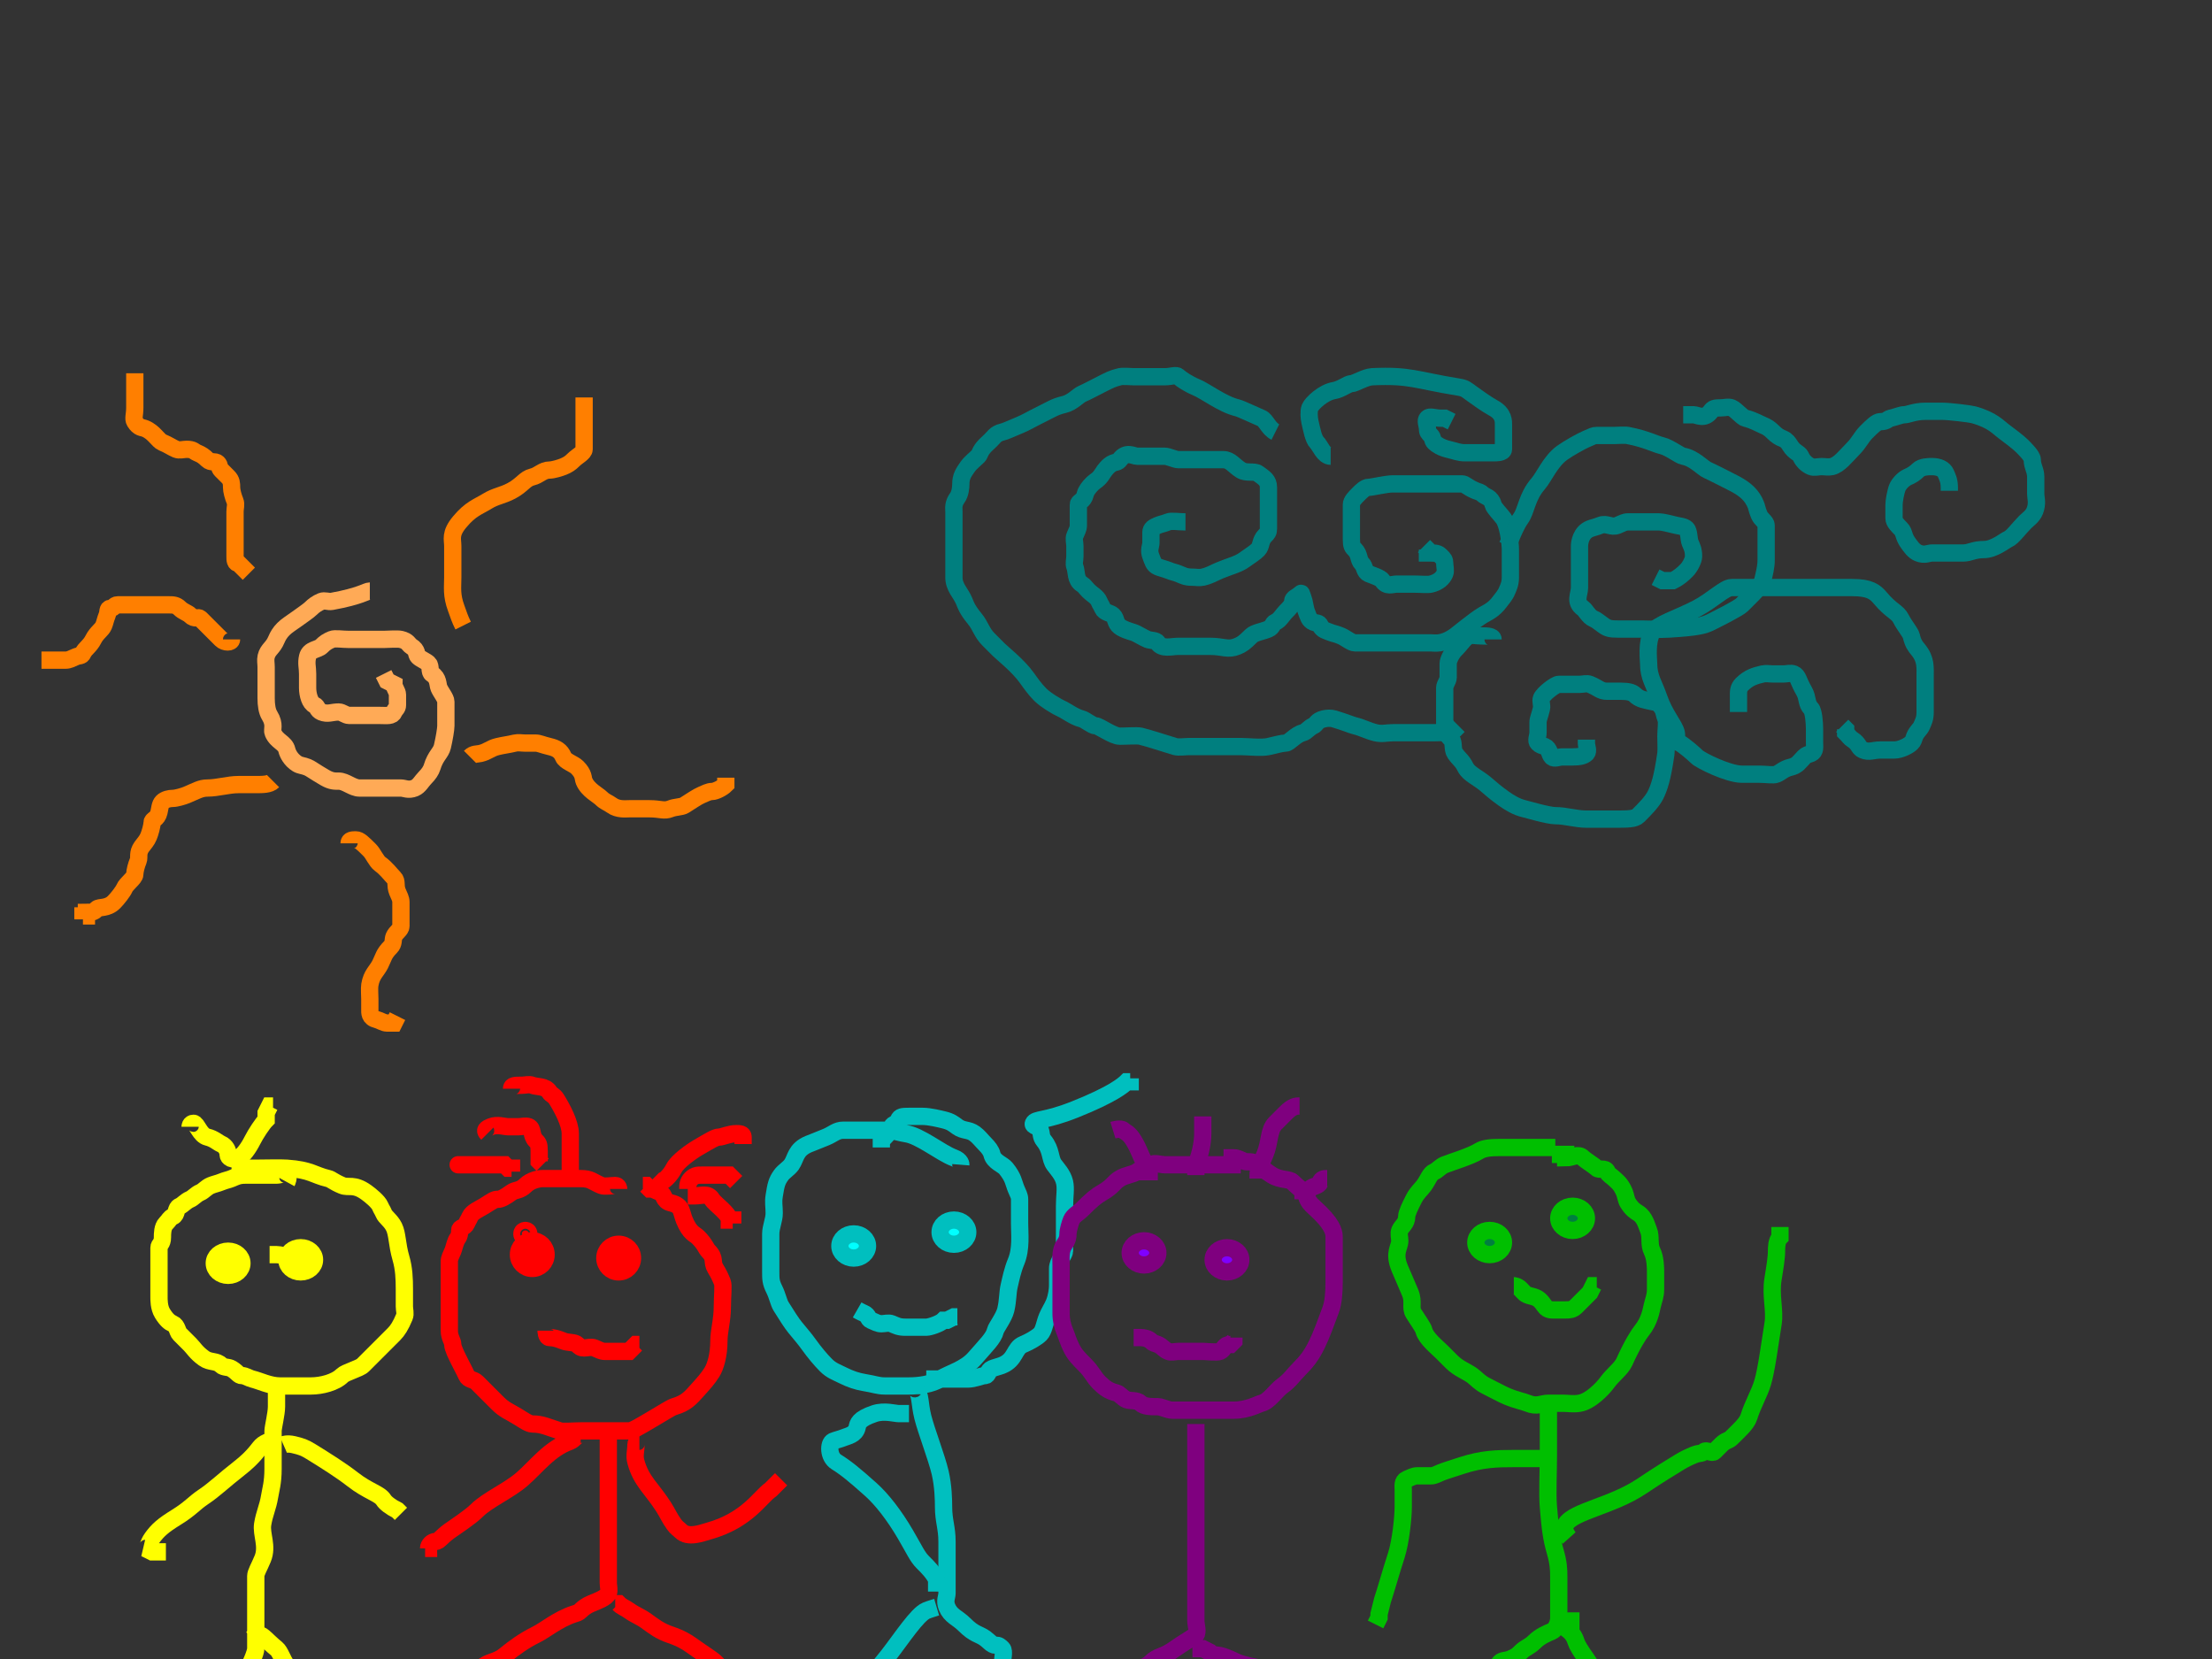 <?xml version="1.0"?><svg width="640" height="480" xmlns="http://www.w3.org/2000/svg">
 <rect width="100%" height="100%" fill="#333333" stroke="none"/>
 <!-- Created with SVG-edit - http://svg-edit.googlecode.com/ -->
 <g>
  <title>Layer 1</title>
  <path d="m83,342c0,0 0.707,-1.293 0,-2c-0.707,-0.707 -2,0 -3,0c-1,0 -2,0 -3,0c-1,0 -2,0 -3,0c-1,0 -2,0 -3,0c-2,0 -2.693,0.459 -4,1c-0.924,0.383 -1.693,0.459 -3,1c-0.924,0.383 -2.076,0.617 -3,1c-1.307,0.541 -2.076,1.617 -3,2c-1.307,0.541 -2.076,1.617 -3,2c-1.307,0.541 -2.076,1.617 -3,2c-1.307,0.541 -0.693,2.459 -2,3c-0.924,0.383 -1,1 -2,2c-1,1 -1,3 -1,4c0,2 -1,2 -1,3c0,2 0,3 0,4c0,1 0,2 0,3c0,1 0,2 0,3c0,1 0,2 0,4c0,1 -0.051,3.299 1,5c1.176,1.902 2.076,2.617 3,3c1.307,0.541 1.293,2.293 2,3c0.707,0.707 2,2 3,3c1,1 1.705,2.346 4,4c1.814,1.307 3.586,0.586 5,2c0.707,0.707 2.149,0.474 3,1c1.902,1.176 2,2 3,2c1,0 2.027,0.77 3,1c2.176,0.514 5,2 8,2c1,0 2,0 3,0c1,0 2,0 6,0c3,0 7,-1 9,-3c1,-1 5,-2 6,-3c1,-1 3,-3 4,-4c2,-2 3,-3 5,-5c1,-1 1.918,-2.387 3,-5c0.383,-0.924 0,-2 0,-3c0,-2 0,-4 0,-5c0,-3 -0.116,-5.964 -1,-9c-1.153,-3.959 -1,-7 -2,-9c-1,-2 -2.459,-2.693 -3,-4c-0.383,-0.924 -0.617,-1.076 -1,-2c-0.541,-1.307 -2.853,-3.173 -4,-4c-3.628,-2.615 -5.152,-1.235 -7,-2c-2.613,-1.082 -3.027,-1.77 -4,-2c-4.353,-1.027 -4.947,-2.499 -12,-3c-1.995,-0.142 -6,0 -9,0c-1,0 -3,0 -4,0l-2,0l-1,0" id="svg_2" stroke-width="5" stroke="#ffff00" fill="none"/>
  <path d="m70,364c0,0 -1,0 -2,0l-1,0l-1,0" id="svg_3" stroke-width="5" stroke="#ffff00" fill="none"/>
  <path d="m88,364c-1,0 -2.152,0.765 -4,0c-1.307,-0.541 -3,-1 -4,-1l-2,0" id="svg_4" stroke-width="5" stroke="#ffff00" fill="none"/>
  <path d="m80,402c0,0 0,2 0,5c0,2 -1,6 -1,7c0,6 0,9 0,11c0,4 -0.68,6.026 -1,8c-0.507,3.121 -1.493,4.879 -2,8c-0.481,2.961 1.531,6.304 0,10c-1.082,2.613 -2,4 -2,5c0,2 0,4 0,5c0,1 0,2 0,3c0,1 0,2 0,3c0,1 0,2 0,3c0,1 0,2 0,3c0,1 0,2 0,4c0,1 -1.371,4.747 -4,9c-1.176,1.902 -1.77,4.027 -2,5c-0.514,2.176 -1,3 -1,4c0,1 -1.459,1.693 -2,3c-0.765,1.848 -1.486,2.824 -2,5c-0.23,0.973 -0.459,1.693 -1,3c-0.383,0.924 -1.459,4.693 -2,6c-0.383,0.924 0.353,2.973 -4,4c-2.92,0.689 -9.186,0.693 -11,2c-1.147,0.827 0,1 1,1l4,0" id="svg_5" stroke-width="5" stroke="#ffff00" fill="none"/>
  <path d="m73,474c0,0 1,-1 2,-1c1,0 2.212,1.714 5,4c1.094,0.897 1.693,3.186 3,5c1.654,2.295 3.586,3.586 5,5c1.414,1.414 1.549,3.77 3,8c1.655,4.823 -0.148,7.228 1,10c0.541,1.307 1,3 1,4c0,1 0.908,1.496 5,2c2.978,0.367 7,1 15,2l4,0l2,0l0,1" id="svg_6" stroke-width="5" stroke="#ffff00" fill="none"/>
  <path d="m79,417c0,0 -1.186,-0.307 -3,1c-1.147,0.827 -1.938,3.079 -7,7c-3.953,3.062 -7,6 -10,8c-3,2 -3.747,3.371 -8,6c-3.804,2.351 -5.346,3.705 -7,6c-1.307,1.814 -1,3 -2,3l2,1l4,0" id="svg_7" stroke-width="5" stroke="#ffff00" fill="none"/>
  <path d="m82,418c0,0 1.054,-0.46 3,0c2.176,0.514 3.098,0.824 5,2c4.253,2.629 8.656,5.389 12,8c4.596,3.588 7.824,4.098 9,6c0.526,0.851 2,2 4,3l1,1" id="svg_8" stroke-width="5" stroke="#ffff00" fill="none"/>
  <path d="m-128,412c-1,0 -3,1 -9,2l0,-1" id="svg_9" stroke-width="5" stroke="#ffff00" fill="none"/>
  <path d="m55,326c0,0 0,-1 1,-1c1,0 1.824,3.486 4,4c1.946,0.46 3.076,1.617 4,2c1.307,0.541 2,2 2,3c0,1 1.152,1.765 3,1c1.307,-0.541 3,-3 4,-5c1,-2 3,-5 4,-6l0,-2l1,-2l1,0" id="svg_10" stroke-width="5" stroke="#ffff00" fill="none"/>
  <path d="m179,344c0,0 0,-1 -1,-1c-1,0 -3.076,0.383 -4,0c-2.613,-1.082 -3,-2 -6,-2c-3,0 -5,0 -6,0c-3,0 -4,0 -5,0c-1,0 -3.419,0.419 -5,2c-1.581,1.581 -2.853,1.173 -4,2c-1.814,1.307 -3,2 -4,2c-1,0 -1.31,0.337 -4,2c-1.203,0.744 -3.459,1.693 -4,3c-0.383,0.924 -0.617,1.076 -1,2c-0.541,1.307 -2,1 -2,2c0,2 -0.617,2.076 -1,3c-0.541,1.307 -0.617,2.076 -1,3c-0.541,1.307 -1,2 -1,3c0,1 0,3 0,4c0,2 0,4 0,5c0,2 0,3 0,6c0,2 0,3 0,5c0,2 1,3 1,4c0,1 1,3 2,5c1,2 1.617,3.076 2,4c0.541,1.307 2,1 3,2c1,1 5,5 6,6c2,2 3.31,2.337 6,4c1.203,0.744 3,2 4,2c3,0 4.549,0.955 8,2c0.957,0.29 4,0 6,0c2,0 5,0 8,0c3,0 4,0 6,0c1,0 2.882,-1.19 6,-3c3.868,-2.245 6.043,-3.71 7,-4c3.451,-1.045 4.614,-2.297 7,-5c1.48,-1.676 2.824,-3.098 4,-5c1.051,-1.701 2,-5 2,-9c0,-3 1,-6 1,-10c0,-3 0.383,-6.076 0,-7c-0.541,-1.307 -0.949,-2.299 -2,-4c-1.176,-1.902 0.121,-2.879 -2,-5c-0.707,-0.707 -1,-2 -3,-4c-1,-1 -2.376,-1.08 -4,-5c-0.383,-0.924 -0.617,-2.076 -1,-3c-0.541,-1.307 -2.027,-1.77 -3,-2c-2.176,-0.514 -1.693,-2.459 -3,-3c-1.848,-0.765 -2,-1 -3,-1l-1,-1l-1,0" id="svg_11" stroke-width="5" stroke="#ff0000" fill="none"/>
  <path d="m158,385c0,0 0,2 1,2c1,0 2.152,0.235 4,1c1.307,0.541 3.293,0.293 4,1c0.707,0.707 1,1 2,1c1,0 2.076,-0.383 3,0c1.307,0.541 2,1 3,1c1,0 2,0 4,0c1,0 2,0 3,0l1,-1l1,-1l1,0" id="svg_12" stroke-width="5" stroke="#ff0000" fill="none"/>
  <path d="m133,337c0,0 -1,0 0,0c1,0 2,0 3,0c1,0 2,0 3,0c1,0 2,0 3,0c1,0 3,0 4,0l1,1l1,0l0,1" id="svg_13" stroke-width="5" stroke="#ff0000" fill="none"/>
  <path d="m141,328c-1,-1 -0.307,-1.459 1,-2c1.848,-0.765 4,0 5,0c1,0 2,0 3,0c1,0 2.076,-0.383 3,0c1.307,0.541 0.586,2.586 2,4c0.707,0.707 1,1 1,3c0,1 0,2 0,3l1,1" id="svg_14" stroke-width="5" stroke="#ff0000" fill="none"/>
  <path d="m148,315c0,-1 1,-1 3,-1c1,0 2.076,-0.383 3,0c1.307,0.541 3.824,0.098 5,2c0.526,0.851 1.256,0.797 2,2c1.663,2.69 4,7 4,10c0,1 0,2 0,3c0,1 0,3 0,5l0,1l0,1l0,1" id="svg_15" stroke-width="5" stroke="#ff0000" fill="none"/>
  <path d="m189,341c0,0 1,1 2,1c1,0 3,-2 4,-4c1,-2 5.066,-4.878 7,-6c3.118,-1.81 5,-3 6,-3c1,0 3,-1 5,-1c1,0 2,0 2,1l0,2" id="svg_16" stroke-width="5" stroke="#ff0000" fill="none"/>
  <path d="m199,344c0,-1 0,-2 1,-3c1,-1 2,-1 3,-1c2,0 3,0 4,0c1,0 2,0 3,0l1,0l1,1l1,1" id="svg_17" stroke-width="5" stroke="#ff0000" fill="none"/>
  <path d="m199,346c0,0 1,0 2,0c2,0 3.824,-0.902 5,1c0.526,0.851 2,2 3,3c1,1 2,2 2,3l1,0l0,1" id="svg_18" stroke-width="5" stroke="#ff0000" fill="none"/>
  <path d="m176,412c0,0 0,2 0,3c0,3 0,6 0,11c0,4 0,6 0,9c0,4 0,6 0,8c0,4 0,6 0,7c0,2 0,3 0,5c0,1 0,2 0,3c0,1 0.383,2.076 0,3c-0.541,1.307 -3.152,2.235 -5,3c-1.307,0.541 -2.293,1.293 -3,2c-0.707,0.707 -1.051,0.684 -2,1c-4.743,1.581 -8.159,4.611 -11,6c-3.239,1.584 -6.212,3.714 -9,6c-2.187,1.793 -4.186,1.693 -6,3c-4.589,3.308 -6,5 -8,6c-2,1 -3,2 -6,5c-1,1 -4.076,3.617 -5,4c-1.307,0.541 -2.707,2.293 -2,3c0.707,0.707 3,0 4,0c4,0 10.077,0.269 14,-1c5.124,-1.657 7,-2 8,-2c2,0 3,-1 4,-1c1,0 2,0 3,0c1,0 2,0 3,0c1,0 2,0 3,0c2,0 4,1 6,1c3,0 6.08,0.689 9,0c2.176,-0.514 3,-1 4,-1c1,0 2.474,0.149 3,1c1.176,1.902 2.293,2.293 3,3c1.414,1.414 3,0 8,0c2,0 5,0 7,0c1,0 3,0 4,0c2,0 2.293,0.293 3,1c1.414,1.414 3.586,1.414 5,0c0.707,-0.707 0,-2 0,-4c0,-5 0,-11 0,-12c0,-1 -1,-2 -3,-4c-1,-1 -3.372,-2.385 -7,-5c-1.147,-0.827 -3,-2 -6,-3c-3,-1 -4.705,-2.346 -7,-4c-1.814,-1.307 -3.186,-1.693 -5,-3c-1.147,-0.827 -2,-1 -3,-2l-1,0" id="svg_19" stroke-width="5" stroke="#ff0000" fill="none"/>
  <path d="m168,415c-1,0 -2.056,1.669 -3,2c-6.042,2.119 -9.727,7.294 -14,11c-3.777,3.276 -10,6 -13,9c-2,2 -6.186,4.693 -8,6c-2.295,1.654 -3,3 -4,3c-1,0 -2,1 -2,2l-1,0l2,0" id="svg_20" stroke-width="5" stroke="#ff0000" fill="none"/>
  <path d="m185,417c0,0 -1,0 -1,1c0,2 -0.534,3.073 0,5c1.556,5.619 4.549,7.606 8,13c1.205,1.884 1.693,3.186 3,5c0.827,1.147 1.293,1.293 2,2c2.121,2.121 6.073,0.534 8,0c11.239,-3.113 15,-10 18,-12l2,-2l1,-1" id="svg_21" stroke-width="5" stroke="#ff0000" fill="none"/>
  <path d="m159,499c0,0 1.149,-0.526 2,0c1.902,1.176 1,4 1,6c0,1 0,4 0,7c0,4 0,5 0,7c0,1 -2,3 -4,4l-5,1l-5,1l-1,1" id="svg_22" stroke-width="5" stroke="#ff0000" fill="none"/>
  <path d="m177,502c0,2 2,3 2,5c0,2 0.498,4.938 1,11c0.247,2.99 0,4 0,6c0,1 0.693,1.459 2,2c1.848,0.765 3,0 4,0c2,0 5.594,1.513 8,3c2.69,1.663 6,1 8,2l1,0" id="svg_23" stroke-width="5" stroke="#ff0000" fill="none"/>
  <ellipse ry="4" rx="4" id="svg_24" cy="363" cx="154" stroke-width="5" stroke="#ff0000" fill="#FF0000"/>
  <ellipse ry="1" rx="1" id="svg_25" cy="357" cx="152" stroke-width="5" stroke="#ff0000" fill="#FF0000"/>
  <ellipse id="svg_26" cy="364" cx="151" stroke-width="5" stroke="#ff0000" fill="#FF0000"/>
  <ellipse id="svg_27" ry="4" rx="4" cy="364" cx="179" stroke-width="5" stroke="#ff0000" fill="#FF0000"/>
  <ellipse id="svg_28" ry="3.5" rx="4" cy="365.5" cx="66" stroke-width="5" stroke="#ffff00" fill="#ffff00"/>
  <ellipse id="svg_29" ry="3.5" rx="4" cy="364.5" cx="87" stroke-width="5" stroke="#ffff00" fill="#ffff00"/>
  <path d="m278,337c0,0 0.097,-1.224 -2,-2c-3.867,-1.43 -9.908,-6.496 -14,-7c-0.992,-0.122 -4,-1 -5,-1c-2,0 -6,0 -7,0c-2,0 -4,0 -6,0c-2,0 -2.934,1.144 -5,2c-2.922,1.21 -4.076,1.617 -5,2c-3.92,1.624 -3.693,4.186 -5,6c-0.827,1.147 -2.173,1.853 -3,3c-1.307,1.814 -1.493,2.879 -2,6c-0.32,1.974 0,3 0,5c0,2 -1,4 -1,6c0,2 0,5 0,7c0,1 0,3 0,4c0,2 0,3 1,5c1,2 1.256,3.797 2,5c1.663,2.69 3.103,4.906 4,6c2.286,2.788 2.693,3.186 4,5c1.654,2.295 3.419,4.419 5,6c1.581,1.581 3,2 5,3c2,1 4.026,1.68 6,2c3.121,0.507 4,1 6,1c1,0 5,0 7,0c3,0 6.594,-0.513 9,-2c2.69,-1.663 7.22,-2.795 10,-6c3.276,-3.777 5.486,-5.824 6,-8c0.23,-0.973 2.486,-3.824 3,-6c0.689,-2.92 0.486,-4.824 1,-7c0.46,-1.947 0.918,-4.387 2,-7c1.531,-3.696 1,-8 1,-11c0,-1 0,-3 0,-4c0,-1 0,-2 0,-3c0,-1 -0.459,-1.693 -1,-3c-0.765,-1.848 -0.714,-3.212 -3,-6c-0.897,-1.094 -3.486,-1.824 -4,-4c-0.23,-0.973 -1,-2 -2,-3c-1,-1 -1.853,-2.173 -3,-3c-1.814,-1.307 -3.186,-0.693 -5,-2c-1.147,-0.827 -1.824,-1.486 -4,-2c-0.973,-0.23 -4,-1 -6,-1c-1,0 -3,0 -4,0c-2,0 -2.617,0.076 -3,1c-0.541,1.307 -1.617,1.076 -2,2c-0.541,1.307 -1,2 -2,3l-1,1l0,1l0,1" id="svg_30" stroke-linecap="null" stroke-linejoin="null" stroke-dasharray="null" stroke-width="5" stroke="#00bfbf" fill="none"/>
  <path d="m248,379c0,0 1.076,0.617 2,1c1.307,0.541 1.076,1.617 2,2c1.307,0.541 2,1 3,1c1,0 2.076,-0.383 3,0c1.307,0.541 2,1 4,1c1,0 3,0 6,0c1,0 4,-1 5,-2l1,0l2,-1l1,0" id="svg_31" stroke-linecap="null" stroke-linejoin="null" stroke-dasharray="null" stroke-width="5" stroke="#00bfbf" fill="none"/>
  <path d="m264,403c0,0 0.293,-1.707 1,-1c1.414,1.414 1,4 2,8c1,4 3.973,11.647 5,16c0.919,3.893 1,8 1,10c0,4 1,6 1,10c0,4 0,7 0,9c0,1 0,2 0,3c0,1 0,2 0,3c0,1 -0.765,2.152 0,4c1.082,2.613 3,3 5,5c3,3 4.186,2.693 6,4c1.147,0.827 2,2 3,2c1,0 1.293,0.293 2,1c0.707,0.707 0,3 0,5c0,2 0.269,6.077 -1,10c-1.657,5.124 -3.878,9.066 -5,11c-1.81,3.118 -2.459,3.693 -3,5c-0.383,0.924 0,2 0,4c0,1 2.19,4.882 4,8c2.245,3.868 3.918,7.387 5,10c0.765,1.848 0.076,2.617 1,3c1.307,0.541 2,2 2,3l0,1" id="svg_32" stroke-linecap="null" stroke-linejoin="null" stroke-dasharray="null" stroke-width="5" stroke="#00bfbf" fill="none"/>
  <path d="m271,465c0,0 -2.076,0.617 -3,1c-2.613,1.082 -7.079,7.938 -11,13c-3.062,3.953 -6.414,7.625 -10,12c-2.286,2.788 -3.337,6.31 -5,9c-0.744,1.203 -2.293,2.293 -3,3c-2.121,2.121 1.461,7.237 3,10c3.801,6.823 9,11 13,16l2,1l0,1l1,1" id="svg_33" stroke-linecap="null" stroke-linejoin="null" stroke-dasharray="null" stroke-width="5" stroke="#00bfbf" fill="none"/>
  <path d="m263,409c0,0 -1,0 -3,0c-1,0 -4.154,-0.949 -7,0c-4.743,1.581 -4.77,3.027 -5,4c-0.514,2.176 -2.693,2.459 -4,3c-0.924,0.383 -2.076,0.617 -3,1c-1.307,0.541 -1.406,4.513 1,6c2.69,1.663 5.229,3.73 10,8c3.161,2.829 6.776,7.468 10,13c2.711,4.653 3.419,6.419 5,8c1.581,1.581 3,3 4,5l0,1l1,0" id="svg_34" stroke-linecap="null" stroke-linejoin="null" stroke-dasharray="null" stroke-width="5" stroke="#00bfbf" fill="none"/>
  <path d="m268,399c0,0 2,0 3,0c2,0 3,0 5,0c1,0 3,0 4,0c2,0 4,-1 5,-1c1,0 0.693,-1.459 2,-2c0.924,-0.383 2.076,-0.617 3,-1c3.92,-1.624 3.387,-4.918 6,-6c1.848,-0.765 4,-2 5,-3c1,-1 1.235,-3.152 2,-5c0.541,-1.307 1.459,-2.693 2,-4c0.765,-1.848 1,-4 1,-5c0,-1 0,-4 0,-5c0,-2 2,-4 2,-5c0,-1 0,-3 0,-5c0,-2 0,-5 0,-8c0,-3 0.46,-5.053 0,-7c-0.514,-2.176 -2.173,-3.853 -3,-5c-1.307,-1.814 -0.714,-4.212 -3,-7c-0.897,-1.094 -0.617,-2.076 -1,-3c-0.541,-1.307 -2.383,-1.076 -2,-2c0.541,-1.307 3.437,-0.584 12,-4c10.832,-4.321 14,-7 15,-8l1,0l0,-1" id="svg_35" stroke-linecap="null" stroke-linejoin="null" stroke-dasharray="null" stroke-width="5" stroke="#00bfbf" fill="none"/>
  <ellipse id="svg_36" ry="3.5" rx="4" cy="360.5" cx="247" stroke-width="5" stroke="#00bfbf" fill="#00ffff"/>
  <ellipse id="svg_37" ry="3.5" rx="4" cy="356.5" cx="276" stroke-width="5" stroke="#00bfbf" fill="#00ffff"/>
  <path d="m359,337c0,0 -1,0 -3,0c-1,0 -3,0 -5,0c-2,0 -6,0 -8,0c-1,0 -4,0 -6,0c-1,0 -3.293,-0.707 -4,0c-0.707,0.707 -2.186,0.693 -4,2c-1.147,0.827 -3.299,0.949 -5,2c-1.902,1.176 -1.882,2.19 -5,4c-1.934,1.122 -3,2 -6,5c-1,1 -2.459,1.693 -3,3c-0.383,0.924 -1,3 -1,4c0,1 -0.173,1.853 -1,3c-1.307,1.814 -1,4 -1,6c0,3 0,5 0,7c0,2 0,5 0,7c0,2 0.459,3.693 1,5c0.765,1.848 1,3 2,5c1,2 2,3 4,5c2,2 2.419,3.419 4,5c1.581,1.581 2.824,2.486 5,3c0.973,0.23 1.693,1.459 3,2c0.924,0.383 3,0 4,1c1,1 3,1 5,1c1,0 3,1 4,1c2,0 3,0 5,0c1,0 4,0 6,0c1,0 4,0 7,0c4,0 7.027,-1.77 8,-2c2.176,-0.514 4.186,-3.693 6,-5c2.295,-1.654 3,-3 5,-5c2,-2 3.416,-3.761 5,-7c1.389,-2.841 2.57,-6.133 4,-10c0.776,-2.097 1,-5 1,-8c0,-2 0,-4 0,-6c0,-4 0,-5 0,-7c0,-1 0,-3 -4,-7c-2,-2 -3.486,-2.824 -4,-5c-0.23,-0.973 -2,-2 -4,-4c-1,-1 -3.448,-0.423 -6,-2c-1.902,-1.176 -2.853,-2.173 -4,-3c-1.814,-1.307 -3.076,-0.617 -4,-1c-1.307,-0.541 -2,-1 -3,-1l-1,0l-1,0l-1,0" id="svg_38" stroke-linecap="null" stroke-linejoin="null" stroke-dasharray="null" stroke-width="5" stroke="#7f007f" fill="none"/>
  <path d="m328,387c0,0 1,0 2,0c1,0 2.293,0.293 3,1c0.707,0.707 1.076,0.617 2,1c1.307,0.541 1.693,1.459 3,2c0.924,0.383 2,0 3,0c1,0 2,0 3,0c1,0 3,0 4,0c1,0 4.076,0.383 5,0c1.307,-0.541 1,-2 3,-2l1,-1l0,-1l0,1" id="svg_39" stroke-linecap="null" stroke-linejoin="null" stroke-dasharray="null" stroke-width="5" stroke="#7f007f" fill="none"/>
  <path d="m346,412c0,0 0,2 0,3c0,2 0,3 0,7c0,3 0,6 0,8c0,4 0,5 0,8c0,2 0,5 0,7c0,2 0,5 0,9c0,1 0,3 0,6c0,3 0,5 0,6c0,1 0,2 0,3c0,1 0.707,3.293 0,4c-0.707,0.707 -3.705,2.346 -6,4c-3.628,2.615 -5,2 -7,4c-1,1 -3.173,1.853 -4,3c-1.307,1.814 -2,2 -3,3c-1,1 -2.293,1.293 -3,2c-0.707,0.707 -1.459,0.693 -2,2c-0.383,0.924 0,2 0,4c0,2 0.293,2.293 1,3c1.414,1.414 0,3 0,4c0,1 -1.414,2.586 0,4c0.707,0.707 2.053,0.54 4,1c2.176,0.514 4.387,1.918 7,3c0.924,0.383 2,0 3,0c1,0 1.293,-0.293 2,-1c1.414,-1.414 2,-1 2,-2c0,-3 -0.641,-5.052 0,-9c0.507,-3.121 0.235,-5.152 1,-7c0.541,-1.307 1,-3 2,-3c1,0 0.617,1.076 1,2c0.541,1.307 1,2 1,3c0,1 0.459,1.693 1,3c0.383,0.924 0,2 0,3c0,1 0,2 0,3c0,1 0.293,2.293 1,3c0.707,0.707 1.293,1.293 2,2c0.707,0.707 3,0 4,1c1,1 3,1 7,1c5,0 9.304,1.531 13,0c1.307,-0.541 2.459,-0.693 3,-2c0.383,-0.924 0,-2 0,-3c0,-2 0,-5 0,-9c0,-3 0,-5 0,-6c0,-1 0,-2 -1,-3c-1,-1 -2.076,-0.617 -3,-1c-1.307,-0.541 -3.015,-1.756 -5,-2c-4.092,-0.504 -7.693,-1.459 -9,-2c-0.924,-0.383 -2.824,-1.486 -5,-2c-0.973,-0.23 -2,0 -3,-1l-2,-1l-1,0l-2,0" id="svg_40" stroke-linecap="null" stroke-linejoin="null" stroke-dasharray="null" stroke-width="5" stroke="#7f007f" fill="none"/>
  <path d="m330,510c0,0 0,-1 0,0c0,2 0,3 0,5c0,1 0.707,2.293 0,3c-0.707,0.707 -3,0 -4,0c-2,0 -4,0 -6,0l-1,0l-2,0l-1,0" id="svg_41" stroke-linecap="null" stroke-linejoin="null" stroke-dasharray="null" stroke-width="5" stroke="#7f007f" fill="none"/>
  <path d="m356,509c0,0 -1,2 -1,3c0,1 0,2 0,3c0,1 -0.707,2.293 0,3c0.707,0.707 4,0 7,0c2,0 4.039,0.519 7,1c3.121,0.507 4,2 5,2l0,-2" id="svg_42" stroke-linecap="null" stroke-linejoin="null" stroke-dasharray="null" stroke-width="5" stroke="#7f007f" fill="none"/>
  <path d="m322,327c0,0 2.293,-0.707 3,0c0.707,0.707 1.513,0.594 3,3c1.663,2.69 1.824,4.098 3,6c0.526,0.851 0,2 0,3l1,0l1,0l2,0" id="svg_43" stroke-linecap="null" stroke-linejoin="null" stroke-dasharray="null" stroke-width="5" stroke="#7f007f" fill="none"/>
  <path d="m348,323c0,1 0,2 0,5c0,3 -1,7 -2,9l0,1l0,1l0,1" id="svg_44" stroke-linecap="null" stroke-linejoin="null" stroke-dasharray="null" stroke-width="5" stroke="#7f007f" fill="none"/>
  <path d="m376,320c-1,0 -2,0 -4,2c-1,1 -2,2 -3,3c-2,2 -1.469,5.304 -3,9c-1.082,2.613 -2,4 -2,6l0,1" id="svg_45" stroke-linecap="null" stroke-linejoin="null" stroke-dasharray="null" stroke-width="5" stroke="#7f007f" fill="none"/>
  <path d="m384,341c-1,0 -1.617,0.076 -2,1c-0.541,1.307 -2,1 -3,2l-1,1l-1,1l0,1" id="svg_46" stroke-linecap="null" stroke-linejoin="null" stroke-dasharray="null" stroke-width="5" stroke="#7f007f" fill="none"/>
  <ellipse id="svg_47" ry="3.5" rx="4" cy="362.5" cx="331" stroke-width="5" stroke="#7f007f" fill="#7f00ff"/>
  <ellipse id="svg_48" ry="3.5" rx="4" cy="364.5" cx="355" stroke-width="5" stroke="#7f007f" fill="#7f00ff"/>
  <path d="m450,332c0,0 -2,0 -3,0c-2,0 -4,0 -6,0c-2,0 -4,0 -7,0c-3,0 -4.797,0.257 -6,1c-2.69,1.663 -8.152,3.235 -10,4c-1.307,0.541 -2.076,1.617 -3,2c-1.307,0.541 -1.693,2.186 -3,4c-0.827,1.147 -2,2 -3,4c-1,2 -2,4 -2,5c0,2 -1.459,2.693 -2,4c-0.383,0.924 0,2 0,3c0,2 -1.913,3.381 0,8c0.541,1.307 1.918,4.387 3,7c1.148,2.772 -0.051,4.299 1,6c1.176,1.902 2.77,4.027 3,5c0.514,2.176 4,5 5,6c1,1 2,2 3,3c2,2 4.186,2.693 6,4c1.147,0.827 2,2 4,3c2,1 4.693,2.459 6,3c2.772,1.148 4.693,1.459 6,2c2.772,1.148 4,0 6,0c1,0 3,0 4,0c2,0 3.026,0.32 5,0c3.121,-0.507 6.693,-4.186 8,-6c1.654,-2.295 4.084,-3.96 5,-6c2.206,-4.913 4.103,-7.906 5,-9c2.286,-2.788 2.77,-6.027 3,-7c0.514,-2.176 1,-3 1,-5c0,-1 0,-3 0,-5c0,-1 0,-4 -1,-6c-1,-2 -0.235,-4.152 -1,-6c-0.541,-1.307 -1.098,-3.824 -3,-5c-0.851,-0.526 -1.824,-1.098 -3,-3c-0.526,-0.851 -0.617,-2.076 -1,-3c-1.082,-2.613 -2.293,-3.293 -3,-4c-0.707,-0.707 -1.617,-1.076 -2,-2c-0.541,-1.307 -2.293,-0.293 -3,-1c-0.707,-0.707 -3.293,-2.293 -4,-3c-1.414,-1.414 -3,0 -5,0l0,-1l-1,0l-3,0" id="svg_49" stroke-linecap="null" stroke-linejoin="null" stroke-dasharray="null" stroke-width="5" stroke="#00bf00" fill="none"/>
  <path d="m448,406c0,0 0,2 0,4c0,3 0,5 0,11c0,5 -0.33,11.014 0,15c0.502,6.062 0.847,9.041 2,13c0.884,3.036 1,5 1,7c0,2 0,4 0,5c0,3 0,6 0,7c0,2 -1.076,3.617 -2,4c-1.307,0.541 -3.419,1.419 -5,3c-1.581,1.581 -2.586,1.586 -4,3c-0.707,0.707 -1.152,1.235 -3,2c-1.307,0.541 -2.293,0.293 -3,1c-1.414,1.414 0,3 0,6c0,1 0,7 0,10c0,5 0,11 0,14c0,2 0,4 0,6c0,1 0.176,2.486 -2,3c-2.92,0.689 -6.868,2.289 -11,4c-2.922,1.21 -4,1 -5,1l3,0l2,-1" id="svg_50" stroke-linecap="null" stroke-linejoin="null" stroke-dasharray="null" stroke-width="5" stroke="#00bf00" fill="none"/>
  <path d="m457,469c0,0 -1,0 -3,0c-1,0 -2.383,0.076 -2,1c0.541,1.307 2.955,1.549 4,5c0.29,0.957 1.346,2.705 3,5c1.307,1.814 3,5 4,7c1,2 3,5 4,6c1,1 1.459,1.693 2,3c0.383,0.924 0,3 0,4c0,2 0,3 0,4c0,1 -0.486,2.824 -1,5c-0.23,0.973 0,2 0,3c0,2 -1.541,2.693 -1,4c0.383,0.924 3.043,-0.29 4,0c3.451,1.045 9,5 13,8l1,1l3,2l2,0" id="svg_51" stroke-linecap="null" stroke-linejoin="null" stroke-dasharray="null" stroke-width="5" stroke="#00bf00" fill="none"/>
  <path d="m454,445c0,0 -2.051,-2.299 -1,-4c2.351,-3.804 13.45,-5.264 22,-11c5.317,-3.567 8.31,-5.337 11,-7c1.203,-0.744 2.693,-1.459 4,-2c1.848,-0.765 2.293,-0.293 3,-1c0.707,-0.707 2.293,0.707 3,0c0.707,-0.707 1.293,-1.293 2,-2c1.414,-1.414 2,-1 3,-2c2,-2 4.42,-4.086 5,-6c1.045,-3.451 3.116,-6.964 4,-10c1.153,-3.959 1.987,-10.757 3,-17c0.641,-3.948 -0.801,-8.065 0,-13c0.507,-3.121 1,-6 1,-8c0,-1 0,-3 1,-4l0,-1l0,-1l0,-1" id="svg_52" stroke-linecap="null" stroke-linejoin="null" stroke-dasharray="null" stroke-width="5" stroke="#00bf00" fill="none"/>
  <path d="m449,422c0,0 -1,0 -4,0c-3,0 -4,0 -7,0c-5,0 -9.215,0.119 -15,2c-2.126,0.691 -5.076,1.617 -6,2c-1.307,0.541 -2,1 -3,1c-1,0 -3,0 -4,0c-1,0 -2.076,0.617 -3,1c-1.307,0.541 -1,2 -1,3c0,1 0,2 0,5c0,3 -0.731,10.077 -2,14c-1.657,5.124 -3,10 -4,13l-1,4l0,1l-1,2" id="svg_53" stroke-linecap="null" stroke-linejoin="null" stroke-dasharray="null" stroke-width="5" stroke="#00bf00" fill="none"/>
  <path d="m438,372c0,0 1,0 2,1c1,1 1.053,1.54 3,2c2.176,0.514 2.693,1.186 4,3c0.827,1.147 2,1 3,1c1,0 2,0 3,0c1,0 2,0 3,-1c1,-1 2,-2 3,-3l1,-1l1,-2l1,0" id="svg_54" stroke-linecap="null" stroke-linejoin="null" stroke-dasharray="null" stroke-width="5" stroke="#00bf00" fill="none"/>
  <ellipse id="svg_55" ry="3.5" rx="4" cy="359.5" cx="431" stroke-width="5" stroke="#00bf00" fill="#007f3f"/>
  <ellipse id="svg_56" ry="3.5" rx="4" cy="352.5" cx="455" stroke-width="5" stroke="#00bf00" fill="#007f3f"/>
  <path d="m107,171c-1,0 -2.593,1.476 -11,3c-0.984,0.178 -2.076,-0.383 -3,0c-1.307,0.541 -2.293,1.293 -3,2c-0.707,0.707 -2.853,2.173 -4,3c-1.814,1.307 -3,2 -4,3c-1,1 -1.617,2.076 -2,3c-1.082,2.613 -2.486,2.824 -3,5c-0.23,0.973 0,2 0,3c0,1 0,2 0,3c0,1 0,2 0,3c0,1 0,2 0,3c0,2 0.257,3.797 1,5c1.663,2.69 0.617,4.076 1,5c1.082,2.613 3.486,2.824 4,5c0.23,0.973 1.098,2.824 3,4c0.851,0.526 1.693,0.459 3,1c0.924,0.383 1.882,1.19 5,3c1.934,1.122 3,1 4,1c2,0 4,2 6,2c1,0 3,0 4,0c1,0 2,0 3,0c2,0 3,0 5,0c1,0 2.152,0.765 4,0c1.307,-0.541 2,-2 3,-3c1,-1 1.71,-2.043 2,-3c1.045,-3.451 2.54,-4.053 3,-6c0.514,-2.176 1,-5 1,-6c0,-1 0,-2 0,-3c0,-1 0,-2 0,-4c0,-1 -1.459,-2.693 -2,-4c-0.383,-0.924 -0.098,-2.824 -2,-4c-0.851,-0.526 -0.293,-2.293 -1,-3c-0.707,-0.707 -2.293,-1.293 -3,-2c-0.707,-0.707 -0.098,-1.824 -2,-3c-0.851,-0.526 -0.824,-1.486 -3,-2c-0.973,-0.23 -4,0 -5,0c-1,0 -2,0 -3,0c-1,0 -2,0 -3,0c-2,0 -3,0 -4,0c-2,0 -4.076,-0.383 -5,0c-1.307,0.541 -2,1 -3,2c-1,1 -3.486,0.824 -4,3c-0.46,1.947 0,3 0,5c0,1 0,3 0,4c0,2 0.693,4.459 2,5c0.924,0.383 0.693,1.459 2,2c1.848,0.765 3,0 5,0c1,0 2,1 3,1c1,0 3,0 4,0c2,0 4,0 5,0c2,0 3.459,0.307 4,-1c0.383,-0.924 1,-1 1,-2c0,-1 0,-2 0,-3c0,-1 -1,-2 -1,-3l-2,-1l-1,-2" id="svg_57" stroke-linecap="null" stroke-linejoin="null" stroke-dasharray="null" stroke-width="5" stroke="#ffaa56" fill="none"/>
  <path d="m39,108c0,1 0,3 0,6c0,1 0,3 0,4c0,2 -0.526,3.149 0,4c1.176,1.902 2.076,1.617 3,2c2.613,1.082 3.693,3.459 5,4c1.848,0.765 2.693,1.459 4,2c0.924,0.383 2,0 3,0c2,0 2.076,0.617 3,1c1.307,0.541 2,1 3,2c1,1 2.293,0.293 3,1c0.707,0.707 0.293,1.293 1,2c0.707,0.707 1,1 2,2c1,1 1,2 1,3c0,1 0.459,2.693 1,4c0.383,0.924 0,2 0,3c0,1 0,2 0,3c0,1 0,2 0,3c0,1 0,2 0,3c0,1 0,2 0,4c0,1 0,2 1,2l1,1l1,1l1,1" id="svg_58" stroke-linecap="null" stroke-linejoin="null" stroke-dasharray="null" stroke-width="5" stroke="#ff7f00" fill="none"/>
  <path d="m67,185c0,1 -2,1 -3,0c-1,-1 -3,-3 -4,-4c-1,-1 -1.293,-1.293 -2,-2c-0.707,-0.707 -1.586,0.414 -3,-1c-0.707,-0.707 -2,-1 -3,-2c-1,-1 -2,-1 -3,-1c-1,0 -2,0 -3,0c-1,0 -2,0 -3,0c-1,0 -2,0 -3,0c-1,0 -2,0 -3,0c-1,0 -2,0 -3,0c-1,0 -1,1 -2,1c-1,0 -0.617,1.076 -1,2c-0.541,1.307 -0.617,2.076 -1,3c-0.541,1.307 -2,2 -3,4c-1,2 -2.459,2.693 -3,4c-0.383,0.924 -1.076,0.617 -2,1c-1.307,0.541 -2,1 -3,1c-1,0 -2,0 -3,0c-1,0 -2,0 -3,0l-1,0" id="svg_59" stroke-linecap="null" stroke-linejoin="null" stroke-dasharray="null" stroke-width="5" stroke="#ff7f00" fill="none"/>
  <path d="m79,226c-1,1 -3,1 -5,1c-1,0 -2,0 -5,0c-3,0 -6,1 -9,1c-2,0 -3.387,0.918 -6,2c-0.924,0.383 -3,1 -4,1c-1,0 -2.293,0.293 -3,1c-0.707,0.707 -0.77,2.027 -1,3c-0.514,2.176 -2,2 -2,3c0,1 -0.617,3.076 -1,4c-0.541,1.307 -1.173,1.853 -2,3c-1.307,1.814 -0.617,3.076 -1,4c-0.541,1.307 -1,3 -1,4c0,1 -2.459,2.693 -3,4c-0.383,0.924 -2,3 -3,4c-2,2 -4.293,1.293 -5,2c-0.707,0.707 -1,1 -3,1l0,1l-1,0l0,1" id="svg_60" stroke-linecap="null" stroke-linejoin="null" stroke-dasharray="null" stroke-width="5" stroke="#ff7f00" fill="none"/>
  <path d="m101,244c0,-1 1,-1 2,-1c1,0 2,1 4,3c1,1 1.853,3.173 3,4c1.814,1.307 3,3 4,4c1,1 0.235,2.152 1,4c0.541,1.307 1,2 1,3c0,1 0,3 0,4c0,1 0,2 0,3c0,1 -1.459,1.693 -2,3c-0.383,0.924 0,2 -1,3c-2,2 -2,3 -3,5c-1,2 -2.493,2.879 -3,6c-0.16,0.987 0,3 0,4c0,1 0,2 0,3c0,1 -0.176,2.486 2,3c0.973,0.23 2,1 3,1l1,0l1,0l1,-2" id="svg_61" stroke-linecap="null" stroke-linejoin="null" stroke-dasharray="null" stroke-width="5" stroke="#ff7f00" fill="none"/>
  <path d="m136,219c1,-1 2.027,-0.77 3,-1c2.176,-0.514 2.824,-1.486 5,-2c1.947,-0.46 2.824,-0.486 5,-1c0.973,-0.23 2,0 3,0c1,0 2,0 3,0c1,0 1.824,0.486 4,1c1.947,0.46 3.235,1.152 4,3c0.541,1.307 3,2 4,3c2,2 1.617,3.076 2,4c1.082,2.613 4,4 5,5c1,1 1.853,1.173 3,2c1.814,1.307 4,1 5,1c2,0 4,0 6,0c3,0 4.152,0.765 6,0c1.307,-0.541 3.149,-0.474 4,-1c1.902,-1.176 3.693,-2.459 5,-3c0.924,-0.383 2,-1 3,-1c1,0 3,-1 4,-2l0,-2" id="svg_62" stroke-linecap="null" stroke-linejoin="null" stroke-dasharray="null" stroke-width="5" stroke="#ff7f00" fill="none"/>
  <path d="m134,181c-1,-2 -1.224,-2.903 -2,-5c-1.43,-3.867 -1,-6 -1,-9c0,-3 0,-6 0,-9c0,-2 -0.866,-3.567 2,-7c3.204,-3.839 5.31,-4.337 8,-6c2.406,-1.487 4.355,-1.584 7,-3c3.179,-1.701 3.824,-3.486 6,-4c1.947,-0.46 3,-2 5,-2c1,0 3.076,-0.617 4,-1c1.307,-0.541 2,-1 3,-2c1,-1 3,-2 3,-3c0,-1 0,-3 0,-5c0,-1 0,-2 0,-4c0,-1 0,-2 0,-3l0,-1l0,-1l0,-1" id="svg_63" stroke-linecap="null" stroke-linejoin="null" stroke-dasharray="null" stroke-width="5" stroke="#ff7f00" fill="none"/>
  <path d="m343,151c-2,0 -4.076,-0.383 -5,0c-1.307,0.541 -2.076,0.617 -3,1c-1.307,0.541 -2,1 -2,2c0,1 0,2 0,3c0,1 -0.765,2.152 0,4c0.541,1.307 0.693,2.459 2,3c0.924,0.383 2.076,0.617 3,1c1.307,0.541 2.076,0.617 3,1c1.307,0.541 2,1 4,1c1,0 2.027,0.23 3,0c2.176,-0.514 2.934,-1.144 5,-2c2.922,-1.21 5.186,-1.693 7,-3c2.295,-1.654 3,-2 4,-3c1,-1 0.586,-2.586 2,-4c0.707,-0.707 1,-1 1,-2c0,-1 0,-3 0,-5c0,-1 0,-2 0,-4c0,-1 0,-2 0,-3c0,-2 -1.186,-2.693 -3,-4c-1.147,-0.827 -3.299,0.051 -5,-1c-1.902,-1.176 -3,-3 -5,-3c-1,0 -3,0 -4,0c-2,0 -4,0 -5,0c-1,0 -3,0 -4,0c-1,0 -3,-1 -4,-1c-2,0 -3,0 -4,0c-2,0 -3,0 -4,0c-1,0 -3.151,-1.565 -5,1c-0.585,0.811 -1.076,0.617 -2,1c-1.307,0.541 -2.474,2.149 -3,3c-1.176,1.902 -2,2 -3,3c-1,1 -1.77,2.027 -2,3c-0.514,2.176 -2,2 -2,3c0,1 0,2 0,3c0,1 0,2 0,3c0,1 -0.459,1.693 -1,3c-0.383,0.924 0,2 0,3c0,1 0,2 0,3c0,1 -0.383,2.076 0,3c0.541,1.307 0.098,3.824 2,5c0.851,0.526 1,1 2,2c1,1 2.459,1.693 3,3c0.383,0.924 0.617,1.076 1,2c0.541,1.307 2.293,1.293 3,2c0.707,0.707 0.617,1.076 1,2c0.541,1.307 1.549,1.955 5,3c0.957,0.29 2.693,1.459 4,2c0.924,0.383 2.474,0.149 3,1c1.176,1.902 4,1 6,1c1,0 2,0 5,0c1,0 2,0 4,0c4,0 5.228,1.148 8,0c1.307,-0.541 2,-1 4,-3c1,-1 3.152,-1.235 5,-2c1.307,-0.541 1.076,-1.617 2,-2c1.307,-0.541 2,-2 3,-3c1,-1 2,-2 2,-3c0,-1 1.293,-1.293 2,-2c0.707,-0.707 0.459,-0.307 1,1c0.383,0.924 0.617,3.076 1,4c0.541,1.307 0.693,2.459 2,3c0.924,0.383 1.617,0.076 2,1c0.541,1.307 1.693,1.459 3,2c0.924,0.383 1.152,0.235 3,1c1.307,0.541 3,2 4,2c1,0 3,0 4,0c2,0 3,0 5,0c1,0 2,0 4,0c2,0 3,0 4,0c2,0 3,0 5,0c1,0 3.372,0.615 7,-2c1.147,-0.827 5.31,-4.337 8,-6c1.203,-0.744 3.151,-1.435 5,-4c0.585,-0.811 1.459,-1.693 2,-3c0.383,-0.924 1,-2 1,-4c0,-1 0,-3 0,-4c0,-2 0,-3 0,-4c0,-2 -0.693,-7.186 -2,-9c-0.827,-1.147 -2.77,-3.027 -3,-4c-0.514,-2.176 -2.293,-2.293 -3,-3c-0.707,-0.707 -1.076,-0.617 -2,-1c-2.613,-1.082 -3,-2 -4,-2c-1,0 -2,0 -3,0c-3,0 -5,0 -7,0c-2,0 -3,0 -4,0c-1,0 -2,0 -3,0c-1,0 -2,0 -3,0c-2,0 -6,1 -7,1c-1,0 -2,1 -3,2c-1,1 -2,2 -2,3c0,2 0,3 0,4c0,1 0,2 0,3c0,1 0,2 0,3c0,2 0.293,2.293 1,3c1.414,1.414 1,3 2,4c1,1 0.693,2.459 2,3c0.924,0.383 3.474,1.149 4,2c1.176,1.902 3,1 4,1c2,0 3,0 5,0c2,0 4.027,0.23 5,0c2.176,-0.514 3.459,-1.693 4,-3c0.383,-0.924 0,-2 0,-3c0,-1 -0.293,-1.293 -1,-2c-0.707,-0.707 -1,-1 -3,-1l-1,0l0,-1l-1,-1" id="svg_64" stroke-linecap="null" stroke-linejoin="null" stroke-dasharray="null" stroke-width="5" stroke="#007f7f" fill="none"/>
  <path d="m385,132c-2,0 -3,-3 -4,-4c-1,-1 -1.486,-3.824 -2,-6c-0.23,-0.973 -0.383,-3.076 0,-4c0.541,-1.307 3.879,-4.493 7,-5c1.974,-0.32 4,-2 5,-2c1,0 4.002,-1.909 6,-2c11.034,-0.501 12.514,0.974 25,3c1.974,0.32 2.186,0.693 4,2c1.147,0.827 4.237,3.056 6,4c3.179,1.701 3,4 3,5c0,1 0,2 0,3c0,1 0,3 0,4c0,1 -2,1 -3,1c-2,0 -3,0 -4,0c-1,0 -3,0 -4,0c-2,0 -2.824,-0.486 -5,-1c-1.947,-0.46 -3.293,-1.293 -4,-2c-0.707,-0.707 -0.293,-1.293 -1,-2c-0.707,-0.707 -1,-1 -1,-2c0,-1 -0.707,-2.293 0,-3c0.707,-0.707 2,0 4,0l1,0l2,1" id="svg_65" stroke-linecap="null" stroke-linejoin="null" stroke-dasharray="null" stroke-width="5" stroke="#007f7f" fill="none"/>
  <path d="m436,158c0,0 0.617,-1.076 1,-2c0.541,-1.307 1.693,-4.186 3,-6c1.654,-2.295 1.724,-6.223 5,-10c1.853,-2.137 3.558,-6.519 7,-9c1.814,-1.307 5.693,-3.459 7,-4c1.848,-0.765 2,-1 3,-1c2,0 3,0 5,0c1,0 3.018,-0.189 4,0c5.288,1.018 7.824,2.486 10,3c1.947,0.46 5.013,2.84 6,3c3.121,0.507 5.693,3.459 7,4c0.924,0.383 7.118,3.528 8,4c3.179,1.701 4.918,3.387 6,6c0.383,0.924 0.235,1.152 1,3c0.541,1.307 2,2 2,3c0,2 0,3 0,5c0,2 0,4 0,5c0,2 -0.486,3.824 -1,6c-0.23,0.973 -2,3 -3,4c-1,1 -2,2 -3,3c-1,1 -7,4 -9,5c-2,1 -3.953,1.499 -12,2c-2.994,0.186 -7,0 -8,0c-3,0 -4,0 -7,0c-2,0 -2.853,-0.173 -4,-1c-1.814,-1.307 -2.076,-1.617 -3,-2c-1.307,-0.541 -2.189,-2.415 -3,-3c-2.565,-1.849 -1,-4 -1,-6c0,-3 0,-5 0,-7c0,-1 0,-3 0,-5c0,-1 0.387,-3.918 3,-5c0.924,-0.383 1.693,-0.459 3,-1c1.848,-0.765 3.152,0.765 5,0c1.307,-0.541 2,-1 3,-1c1,0 3,0 5,0c1,0 3,0 4,0c1,0 2.824,0.486 5,1c0.973,0.23 2.293,0.293 3,1c0.707,0.707 0.617,3.076 1,4c0.541,1.307 1,2 1,4c0,1 -1,3 -2,4c-1,1 -2,2 -4,3l-1,0l-2,0l-2,-1" id="svg_66" stroke-linecap="null" stroke-linejoin="null" stroke-dasharray="null" stroke-width="5" stroke="#007f7f" fill="none"/>
  <path d="m432,185c0,-1 -2,-1 -3,-1c-2,0 -3.076,-0.383 -4,0c-1.307,0.541 -2,2 -4,4c-1,1 -2,3 -2,4c0,1 0,2 0,4c0,1 -1,2 -1,3c0,2 0,4 0,6c0,2 0,3 0,5c0,2 1.293,3.293 2,4c0.707,0.707 0.173,2.853 1,4c1.307,1.814 2,2 3,4c1,2 3.611,2.928 6,5c1.689,1.465 2.705,2.346 5,4c1.814,1.307 3.824,2.486 6,3c0.973,0.23 7,2 9,2c3,0 6,1 9,1c2,0 5,0 8,0c4,0 6,0 7,-1c2,-2 4,-4 5,-6c1,-2 1.99,-4.79 3,-12c0.139,-0.99 0,-4 0,-5c0,-2 0.383,-4.076 0,-5c-0.541,-1.307 -0.474,-2.149 -1,-3c-1.176,-1.902 -2.027,-1.77 -3,-2c-2.176,-0.514 -3.586,-0.586 -5,-2c-0.707,-0.707 -2,-1 -4,-1c-2,0 -3,0 -4,0c-2,0 -2.387,-0.918 -5,-2c-0.924,-0.383 -2,0 -3,0c-1,0 -2,0 -3,0c-1,0 -2,0 -3,0c-1,0 -4.459,2.693 -5,4c-0.383,0.924 0.23,2.027 0,3c-0.514,2.176 -1,3 -1,4c0,1 0,2 0,3c0,1 -0.707,2.293 0,3c0.707,0.707 1.076,0.617 2,1c1.307,0.541 1.293,2.293 2,3c0.707,0.707 2,0 3,0c1,0 2,0 3,0c2,0 3.293,-0.293 4,-1c0.707,-0.707 0,-2 0,-3l0,-1" id="svg_67" stroke-linecap="null" stroke-linejoin="null" stroke-dasharray="null" stroke-width="5" stroke="#007f7f" fill="none"/>
  <path d="m503,206c0,-1 0,-3 0,-5c0,-1 0,-2 1,-3c2,-2 3.824,-2.486 6,-3c0.973,-0.23 2,0 3,0c1,0 2,0 3,0c1,0 2.076,-0.383 3,0c1.307,0.541 1.19,1.882 3,5c1.122,1.934 0.586,3.586 2,5c0.707,0.707 1,4 1,6c0,1 0,3 0,4c0,1 0.307,2.459 -1,3c-0.924,0.383 -1.293,0.293 -2,1c-1.414,1.414 -1.824,2.486 -4,3c-1.946,0.46 -2.693,1.459 -4,2c-0.924,0.383 -3,0 -5,0c-2,0 -4,0 -5,0c-4,0 -12,-4 -13,-5c-1,-1 -4.076,-3.617 -5,-4c-1.307,-0.541 -0.77,-2.027 -1,-3c-0.514,-2.176 -3.345,-5.177 -5,-10c-1.451,-4.23 -3,-6 -3,-10c0,-1 -0.663,-6.31 1,-9c1.487,-2.406 7.398,-4.065 13,-7c4.429,-2.321 8,-6 10,-6c2,0 5,0 9,0c5,0 9,0 12,0c3,0 5,0 8,0c4,0 5,0 6,0c5,0 6.567,1.283 8,3c3.204,3.839 5,4 6,6c1,2 2.77,4.027 3,5c0.514,2.176 1.103,2.906 2,4c2.286,2.788 2,5 2,8c0,1 0,2 0,3c0,1 0,2 0,3c0,1 0,3 0,4c0,2 -0.459,2.693 -1,4c-0.383,0.924 -1.459,1.693 -2,3c-0.383,0.924 -0.293,1.293 -1,2c-0.707,0.707 -3,2 -5,2c-1,0 -3,0 -4,0c-2,0 -3.152,0.765 -5,0c-1.307,-0.541 -1.098,-1.824 -3,-3c-0.851,-0.526 -1,-1 -2,-2l0,-1l-1,-1" id="svg_68" stroke-linecap="null" stroke-linejoin="null" stroke-dasharray="null" stroke-width="5" stroke="#007f7f" fill="none"/>
  <path d="m369,125c-2,-1 -2.693,-3.459 -4,-4c-1.848,-0.765 -6.027,-2.77 -7,-3c-4.353,-1.027 -9.078,-4.79 -12,-6c-2.066,-0.856 -4.293,-2.293 -5,-3c-0.707,-0.707 -2,0 -4,0c-2,0 -3,0 -5,0c-1,0 -2,0 -4,0c-1,0 -3.027,-0.23 -4,0c-2.176,0.514 -3,1 -5,2c-2,1 -4.693,2.459 -6,3c-0.924,0.383 -2.824,2.486 -5,3c-2.92,0.689 -3.761,1.416 -7,3c-2.841,1.389 -3.934,2.144 -6,3c-2.922,1.21 -4.027,1.77 -5,2c-2.176,0.514 -2.324,1.52 -4,3c-2.703,2.386 -2.293,3.293 -3,4c-0.707,0.707 -2.173,1.853 -3,3c-1.307,1.814 -2,3 -2,5c0,1 -0.173,2.853 -1,4c-1.307,1.814 -1,3 -1,4c0,2 0,4 0,5c0,2 0,4 0,5c0,2 0,4 0,5c0,2 0,3 0,4c0,3 1.918,4.387 3,7c0.383,0.924 0.714,2.212 3,5c1.793,2.187 2,4 4,6c1,1 2,2 3,3c1,1 5.519,4.558 8,8c1.307,1.814 2.419,3.419 4,5c1.581,1.581 5.076,3.617 6,4c1.307,0.541 3.824,2.486 6,3c0.973,0.23 3,2 4,2c1,0 5,3 7,3c2,0 5.027,-0.23 6,0c2.176,0.514 6.549,1.955 10,3c0.957,0.29 3,0 4,0c2,0 4,0 6,0c1,0 4,0 9,0c2,0 6.053,0.46 8,0c2.176,-0.514 4,-1 5,-1c1,0 2.824,-2.486 5,-3c0.973,-0.23 1.693,-1.459 3,-2c0.924,-0.383 0.824,-1.486 3,-2c0.973,-0.23 2.043,-0.29 3,0c3.451,1.045 5.027,1.77 6,2c2.176,0.514 3.824,1.486 6,2c1.947,0.46 3,0 5,0c1,0 2,0 4,0c1,0 4,0 5,0c6,0 7,0 9,-1l1,-1" id="svg_69" stroke-linecap="null" stroke-linejoin="null" stroke-dasharray="null" stroke-width="5" stroke="#007f7f" fill="none"/>
  <path d="m487,120c1,0 2,0 3,0c1,0 3.151,1.565 5,-1c0.585,-0.811 1,-1 3,-1c1,0 2.076,-0.383 3,0c1.307,0.541 3.027,2.77 4,3c2.176,0.514 4.076,1.617 5,2c1.307,0.541 2,1 3,2c1,1 1.693,1.459 3,2c0.924,0.383 1.474,1.149 2,2c1.176,1.902 2.617,2.076 3,3c0.541,1.307 1.693,2.459 3,3c0.924,0.383 2,0 3,0c1,0 2.027,0.23 3,0c2.176,-0.514 4,-3 6,-5c2,-2 2.419,-3.419 4,-5c1.581,-1.581 3,-3 4,-3c2,0 2.027,-0.77 3,-1c2.176,-0.514 3,-1 4,-1c1,0 3,-1 6,-1c2,0 3,0 5,0c2,0 8.036,0.733 9,1c5.619,1.556 7.186,3.693 9,5c1.147,0.827 4,3 5,4c1,1 3,3 3,4c0,2 1,3 1,5c0,2 0,4 0,5c0,1 0.46,2.053 0,4c-0.514,2.176 -2,3 -3,4c-2,2 -3.693,4.459 -5,5c-0.924,0.383 -4,3 -7,3c-3,0 -4,1 -6,1c-1,0 -3,0 -4,0c-3,0 -4,0 -5,0c-1,0 -2.152,0.765 -4,0c-1.307,-0.541 -2.173,-1.853 -3,-3c-1.307,-1.814 -1,-3 -2,-4c-1,-1 -2,-2 -2,-3c0,-2 0,-3 0,-4c0,-1 0.459,-3.693 1,-5c0.383,-0.924 1.693,-2.459 3,-3c0.924,-0.383 2,-1 3,-2c1,-1 3,-1 4,-1c2,0 3.459,0.693 4,2c0.383,0.924 1,2 1,4l0,1" id="svg_70" stroke-linecap="null" stroke-linejoin="null" stroke-dasharray="null" stroke-width="5" stroke="#007f7f" fill="none"/>
 </g>
</svg>